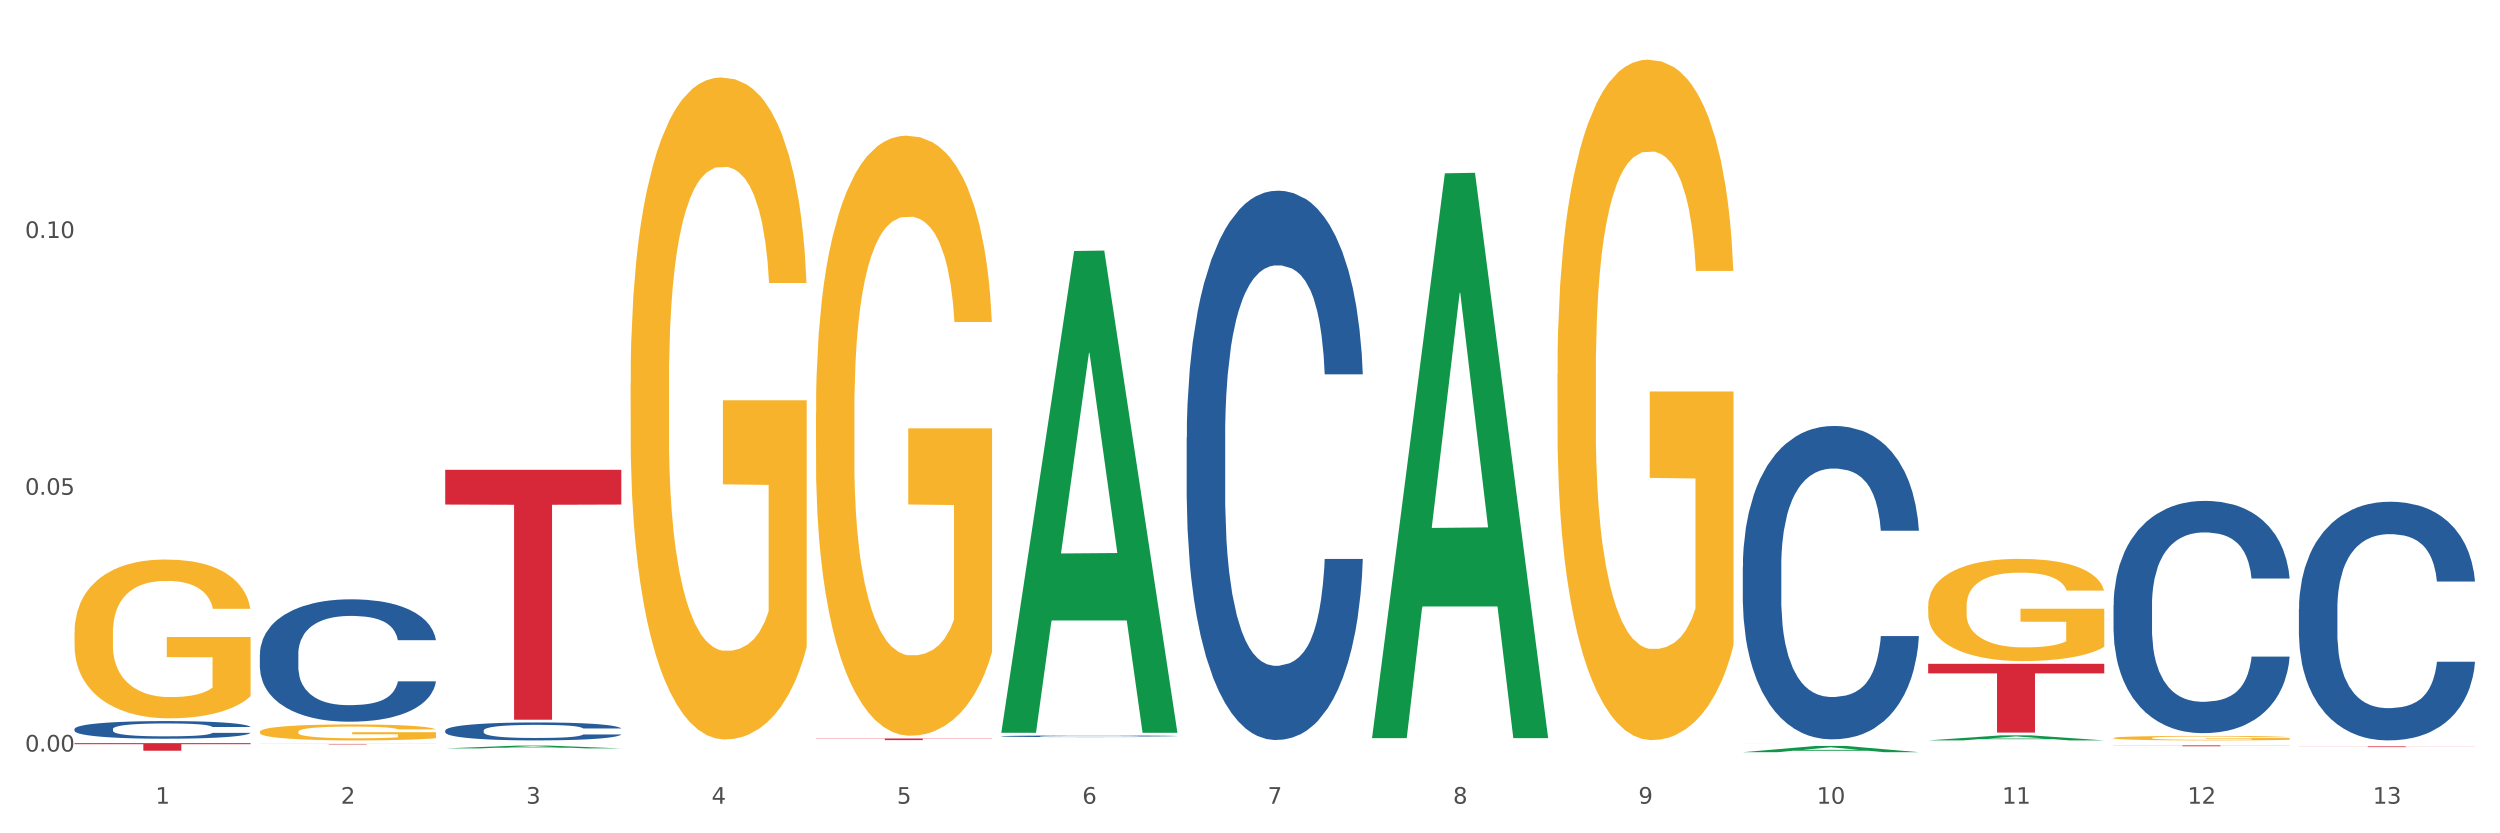 <?xml version="1.0" encoding="utf-8" standalone="no"?>
<!DOCTYPE svg PUBLIC "-//W3C//DTD SVG 1.1//EN"
  "http://www.w3.org/Graphics/SVG/1.1/DTD/svg11.dtd">
<svg xmlns:xlink="http://www.w3.org/1999/xlink" width="1080pt" height="360pt" viewBox="0 0 1080 360" xmlns="http://www.w3.org/2000/svg" version="1.1">
 <rect x="0" y="0" width="1080" height="360" fill="#333333" stroke="none"/>
 <defs>
  <style type="text/css">*{stroke-linejoin: round; stroke-linecap: butt}</style>
 </defs>
 <g id="figure_1">
  <g id="patch_1">
   <path d="M 0 360 
L 1080 360 
L 1080 0 
L 0 0 
z
" style="fill: #ffffff; stroke: #ffffff; stroke-linejoin: miter"/>
  </g>
  <g id="axes_1">
   <g id="matplotlib.axis_1">
    <g id="xtick_1">
     <g id="text_1">
      <!-- 1 -->
      <g style="fill: #4d4d4d" transform="translate(67.159 347.204) scale(0.096 -0.096)">
       <defs>
        <path id="DejaVuSans-31" d="M 794 531 
L 1825 531 
L 1825 4091 
L 703 3866 
L 703 4441 
L 1819 4666 
L 2450 4666 
L 2450 531 
L 3481 531 
L 3481 0 
L 794 0 
L 794 531 
z
" transform="scale(0.016)"/>
       </defs>
       <use xlink:href="#DejaVuSans-31"/>
      </g>
     </g>
    </g>
    <g id="xtick_2">
     <g id="text_2">
      <!-- 2 -->
      <g style="fill: #4d4d4d" transform="translate(147.238 347.204) scale(0.096 -0.096)">
       <defs>
        <path id="DejaVuSans-32" d="M 1228 531 
L 3431 531 
L 3431 0 
L 469 0 
L 469 531 
Q 828 903 1448 1529 
Q 2069 2156 2228 2338 
Q 2531 2678 2651 2914 
Q 2772 3150 2772 3378 
Q 2772 3750 2511 3984 
Q 2250 4219 1831 4219 
Q 1534 4219 1204 4116 
Q 875 4013 500 3803 
L 500 4441 
Q 881 4594 1212 4672 
Q 1544 4750 1819 4750 
Q 2544 4750 2975 4387 
Q 3406 4025 3406 3419 
Q 3406 3131 3298 2873 
Q 3191 2616 2906 2266 
Q 2828 2175 2409 1742 
Q 1991 1309 1228 531 
z
" transform="scale(0.016)"/>
       </defs>
       <use xlink:href="#DejaVuSans-32"/>
      </g>
     </g>
    </g>
    <g id="xtick_3">
     <g id="text_3">
      <!-- 3 -->
      <g style="fill: #4d4d4d" transform="translate(227.317 347.204) scale(0.096 -0.096)">
       <defs>
        <path id="DejaVuSans-33" d="M 2597 2516 
Q 3050 2419 3304 2112 
Q 3559 1806 3559 1356 
Q 3559 666 3084 287 
Q 2609 -91 1734 -91 
Q 1441 -91 1130 -33 
Q 819 25 488 141 
L 488 750 
Q 750 597 1062 519 
Q 1375 441 1716 441 
Q 2309 441 2620 675 
Q 2931 909 2931 1356 
Q 2931 1769 2642 2001 
Q 2353 2234 1838 2234 
L 1294 2234 
L 1294 2753 
L 1863 2753 
Q 2328 2753 2575 2939 
Q 2822 3125 2822 3475 
Q 2822 3834 2567 4026 
Q 2313 4219 1838 4219 
Q 1578 4219 1281 4162 
Q 984 4106 628 3988 
L 628 4550 
Q 988 4650 1302 4700 
Q 1616 4750 1894 4750 
Q 2613 4750 3031 4423 
Q 3450 4097 3450 3541 
Q 3450 3153 3228 2886 
Q 3006 2619 2597 2516 
z
" transform="scale(0.016)"/>
       </defs>
       <use xlink:href="#DejaVuSans-33"/>
      </g>
     </g>
    </g>
    <g id="xtick_4">
     <g id="text_4">
      <!-- 4 -->
      <g style="fill: #4d4d4d" transform="translate(307.396 347.204) scale(0.096 -0.096)">
       <defs>
        <path id="DejaVuSans-34" d="M 2419 4116 
L 825 1625 
L 2419 1625 
L 2419 4116 
z
M 2253 4666 
L 3047 4666 
L 3047 1625 
L 3713 1625 
L 3713 1100 
L 3047 1100 
L 3047 0 
L 2419 0 
L 2419 1100 
L 313 1100 
L 313 1709 
L 2253 4666 
z
" transform="scale(0.016)"/>
       </defs>
       <use xlink:href="#DejaVuSans-34"/>
      </g>
     </g>
    </g>
    <g id="xtick_5">
     <g id="text_5">
      <!-- 5 -->
      <g style="fill: #4d4d4d" transform="translate(387.475 347.204) scale(0.096 -0.096)">
       <defs>
        <path id="DejaVuSans-35" d="M 691 4666 
L 3169 4666 
L 3169 4134 
L 1269 4134 
L 1269 2991 
Q 1406 3038 1543 3061 
Q 1681 3084 1819 3084 
Q 2600 3084 3056 2656 
Q 3513 2228 3513 1497 
Q 3513 744 3044 326 
Q 2575 -91 1722 -91 
Q 1428 -91 1123 -41 
Q 819 9 494 109 
L 494 744 
Q 775 591 1075 516 
Q 1375 441 1709 441 
Q 2250 441 2565 725 
Q 2881 1009 2881 1497 
Q 2881 1984 2565 2268 
Q 2250 2553 1709 2553 
Q 1456 2553 1204 2497 
Q 953 2441 691 2322 
L 691 4666 
z
" transform="scale(0.016)"/>
       </defs>
       <use xlink:href="#DejaVuSans-35"/>
      </g>
     </g>
    </g>
    <g id="xtick_6">
     <g id="text_6">
      <!-- 6 -->
      <g style="fill: #4d4d4d" transform="translate(467.554 347.204) scale(0.096 -0.096)">
       <defs>
        <path id="DejaVuSans-36" d="M 2113 2584 
Q 1688 2584 1439 2293 
Q 1191 2003 1191 1497 
Q 1191 994 1439 701 
Q 1688 409 2113 409 
Q 2538 409 2786 701 
Q 3034 994 3034 1497 
Q 3034 2003 2786 2293 
Q 2538 2584 2113 2584 
z
M 3366 4563 
L 3366 3988 
Q 3128 4100 2886 4159 
Q 2644 4219 2406 4219 
Q 1781 4219 1451 3797 
Q 1122 3375 1075 2522 
Q 1259 2794 1537 2939 
Q 1816 3084 2150 3084 
Q 2853 3084 3261 2657 
Q 3669 2231 3669 1497 
Q 3669 778 3244 343 
Q 2819 -91 2113 -91 
Q 1303 -91 875 529 
Q 447 1150 447 2328 
Q 447 3434 972 4092 
Q 1497 4750 2381 4750 
Q 2619 4750 2861 4703 
Q 3103 4656 3366 4563 
z
" transform="scale(0.016)"/>
       </defs>
       <use xlink:href="#DejaVuSans-36"/>
      </g>
     </g>
    </g>
    <g id="xtick_7">
     <g id="text_7">
      <!-- 7 -->
      <g style="fill: #4d4d4d" transform="translate(547.634 347.204) scale(0.096 -0.096)">
       <defs>
        <path id="DejaVuSans-37" d="M 525 4666 
L 3525 4666 
L 3525 4397 
L 1831 0 
L 1172 0 
L 2766 4134 
L 525 4134 
L 525 4666 
z
" transform="scale(0.016)"/>
       </defs>
       <use xlink:href="#DejaVuSans-37"/>
      </g>
     </g>
    </g>
    <g id="xtick_8">
     <g id="text_8">
      <!-- 8 -->
      <g style="fill: #4d4d4d" transform="translate(627.713 347.204) scale(0.096 -0.096)">
       <defs>
        <path id="DejaVuSans-38" d="M 2034 2216 
Q 1584 2216 1326 1975 
Q 1069 1734 1069 1313 
Q 1069 891 1326 650 
Q 1584 409 2034 409 
Q 2484 409 2743 651 
Q 3003 894 3003 1313 
Q 3003 1734 2745 1975 
Q 2488 2216 2034 2216 
z
M 1403 2484 
Q 997 2584 770 2862 
Q 544 3141 544 3541 
Q 544 4100 942 4425 
Q 1341 4750 2034 4750 
Q 2731 4750 3128 4425 
Q 3525 4100 3525 3541 
Q 3525 3141 3298 2862 
Q 3072 2584 2669 2484 
Q 3125 2378 3379 2068 
Q 3634 1759 3634 1313 
Q 3634 634 3220 271 
Q 2806 -91 2034 -91 
Q 1263 -91 848 271 
Q 434 634 434 1313 
Q 434 1759 690 2068 
Q 947 2378 1403 2484 
z
M 1172 3481 
Q 1172 3119 1398 2916 
Q 1625 2713 2034 2713 
Q 2441 2713 2670 2916 
Q 2900 3119 2900 3481 
Q 2900 3844 2670 4047 
Q 2441 4250 2034 4250 
Q 1625 4250 1398 4047 
Q 1172 3844 1172 3481 
z
" transform="scale(0.016)"/>
       </defs>
       <use xlink:href="#DejaVuSans-38"/>
      </g>
     </g>
    </g>
    <g id="xtick_9">
     <g id="text_9">
      <!-- 9 -->
      <g style="fill: #4d4d4d" transform="translate(707.792 347.204) scale(0.096 -0.096)">
       <defs>
        <path id="DejaVuSans-39" d="M 703 97 
L 703 672 
Q 941 559 1184 500 
Q 1428 441 1663 441 
Q 2288 441 2617 861 
Q 2947 1281 2994 2138 
Q 2813 1869 2534 1725 
Q 2256 1581 1919 1581 
Q 1219 1581 811 2004 
Q 403 2428 403 3163 
Q 403 3881 828 4315 
Q 1253 4750 1959 4750 
Q 2769 4750 3195 4129 
Q 3622 3509 3622 2328 
Q 3622 1225 3098 567 
Q 2575 -91 1691 -91 
Q 1453 -91 1209 -44 
Q 966 3 703 97 
z
M 1959 2075 
Q 2384 2075 2632 2365 
Q 2881 2656 2881 3163 
Q 2881 3666 2632 3958 
Q 2384 4250 1959 4250 
Q 1534 4250 1286 3958 
Q 1038 3666 1038 3163 
Q 1038 2656 1286 2365 
Q 1534 2075 1959 2075 
z
" transform="scale(0.016)"/>
       </defs>
       <use xlink:href="#DejaVuSans-39"/>
      </g>
     </g>
    </g>
    <g id="xtick_10">
     <g id="text_10">
      <!-- 10 -->
      <g style="fill: #4d4d4d" transform="translate(784.817 347.204) scale(0.096 -0.096)">
       <defs>
        <path id="DejaVuSans-30" d="M 2034 4250 
Q 1547 4250 1301 3770 
Q 1056 3291 1056 2328 
Q 1056 1369 1301 889 
Q 1547 409 2034 409 
Q 2525 409 2770 889 
Q 3016 1369 3016 2328 
Q 3016 3291 2770 3770 
Q 2525 4250 2034 4250 
z
M 2034 4750 
Q 2819 4750 3233 4129 
Q 3647 3509 3647 2328 
Q 3647 1150 3233 529 
Q 2819 -91 2034 -91 
Q 1250 -91 836 529 
Q 422 1150 422 2328 
Q 422 3509 836 4129 
Q 1250 4750 2034 4750 
z
" transform="scale(0.016)"/>
       </defs>
       <use xlink:href="#DejaVuSans-31"/>
       <use xlink:href="#DejaVuSans-30" transform="translate(63.623 0)"/>
      </g>
     </g>
    </g>
    <g id="xtick_11">
     <g id="text_11">
      <!-- 11 -->
      <g style="fill: #4d4d4d" transform="translate(864.896 347.204) scale(0.096 -0.096)">
       <use xlink:href="#DejaVuSans-31"/>
       <use xlink:href="#DejaVuSans-31" transform="translate(63.623 0)"/>
      </g>
     </g>
    </g>
    <g id="xtick_12">
     <g id="text_12">
      <!-- 12 -->
      <g style="fill: #4d4d4d" transform="translate(944.975 347.204) scale(0.096 -0.096)">
       <use xlink:href="#DejaVuSans-31"/>
       <use xlink:href="#DejaVuSans-32" transform="translate(63.623 0)"/>
      </g>
     </g>
    </g>
    <g id="xtick_13">
     <g id="text_13">
      <!-- 13 -->
      <g style="fill: #4d4d4d" transform="translate(1025.054 347.204) scale(0.096 -0.096)">
       <use xlink:href="#DejaVuSans-31"/>
       <use xlink:href="#DejaVuSans-33" transform="translate(63.623 0)"/>
      </g>
     </g>
    </g>
    <g id="xtick_14"/>
    <g id="xtick_15"/>
    <g id="xtick_16"/>
    <g id="xtick_17"/>
    <g id="xtick_18"/>
    <g id="xtick_19"/>
    <g id="xtick_20"/>
    <g id="xtick_21"/>
    <g id="xtick_22"/>
    <g id="xtick_23"/>
    <g id="xtick_24"/>
    <g id="xtick_25"/>
   </g>
   <g id="matplotlib.axis_2">
    <g id="ytick_1">
     <g id="text_14">
      <!-- 0.00 -->
      <g style="fill: #4d4d4d" transform="translate(10.8 324.68) scale(0.096 -0.096)">
       <defs>
        <path id="DejaVuSans-2e" d="M 684 794 
L 1344 794 
L 1344 0 
L 684 0 
L 684 794 
z
" transform="scale(0.016)"/>
       </defs>
       <use xlink:href="#DejaVuSans-30"/>
       <use xlink:href="#DejaVuSans-2e" transform="translate(63.623 0)"/>
       <use xlink:href="#DejaVuSans-30" transform="translate(95.41 0)"/>
       <use xlink:href="#DejaVuSans-30" transform="translate(159.033 0)"/>
      </g>
     </g>
    </g>
    <g id="ytick_2">
     <g id="text_15">
      <!-- 0.05 -->
      <g style="fill: #4d4d4d" transform="translate(10.8 213.744) scale(0.096 -0.096)">
       <use xlink:href="#DejaVuSans-30"/>
       <use xlink:href="#DejaVuSans-2e" transform="translate(63.623 0)"/>
       <use xlink:href="#DejaVuSans-30" transform="translate(95.41 0)"/>
       <use xlink:href="#DejaVuSans-35" transform="translate(159.033 0)"/>
      </g>
     </g>
    </g>
    <g id="ytick_3">
     <g id="text_16">
      <!-- 0.10 -->
      <g style="fill: #4d4d4d" transform="translate(10.8 102.808) scale(0.096 -0.096)">
       <use xlink:href="#DejaVuSans-30"/>
       <use xlink:href="#DejaVuSans-2e" transform="translate(63.623 0)"/>
       <use xlink:href="#DejaVuSans-31" transform="translate(95.41 0)"/>
       <use xlink:href="#DejaVuSans-30" transform="translate(159.033 0)"/>
      </g>
     </g>
    </g>
    <g id="ytick_4"/>
    <g id="ytick_5"/>
    <g id="ytick_6"/>
   </g>
   <g id="PolyCollection_1">
    <path d="M 192.333 323.308 
L 192.412 323.307 
L 223.783 322.089 
L 236.802 322.088 
L 268.408 323.31 
L 253.35 323.31 
L 246.527 323.026 
L 214.136 323.026 
L 213.901 323.03 
L 207.313 323.31 
L 192.333 323.31 
L 192.333 323.308 
L 218.215 322.856 
L 242.449 322.855 
L 230.449 322.349 
L 230.292 322.346 
L 230.136 322.35 
L 218.136 322.855 
L 218.215 322.856 
L 192.333 323.308 
z
" clip-path="url(#p5ec9527b63)" style="fill: #109648"/>
    <path d="M 752.887 321.047 
L 752.977 321.047 
L 752.977 321.046 
L 753.157 321.045 
L 754.055 321.043 
L 755.402 321.041 
L 756.39 321.04 
L 757.378 321.04 
L 758.546 321.039 
L 759.983 321.038 
L 762.588 321.037 
L 764.204 321.036 
L 766.18 321.036 
L 769.773 321.035 
L 772.378 321.034 
L 775.072 321.034 
L 779.473 321.033 
L 782.347 321.033 
L 785.401 321.033 
L 789.084 321.033 
L 791.868 321.033 
L 797.976 321.033 
L 803.185 321.033 
L 805.7 321.033 
L 808.933 321.034 
L 810.64 321.034 
L 813.424 321.034 
L 816.298 321.035 
L 818.274 321.036 
L 821.238 321.036 
L 823.484 321.037 
L 825.549 321.039 
L 826.627 321.039 
L 827.436 321.04 
L 828.154 321.041 
L 828.873 321.042 
L 812.706 321.042 
L 812.077 321.041 
L 811.089 321.04 
L 809.652 321.04 
L 808.394 321.039 
L 806.239 321.038 
L 804.263 321.038 
L 802.197 321.038 
L 799.682 321.037 
L 797.706 321.037 
L 794.922 321.037 
L 789.443 321.037 
L 785.76 321.037 
L 783.246 321.038 
L 781.629 321.038 
L 780.192 321.038 
L 778.575 321.038 
L 776.689 321.039 
L 775.342 321.04 
L 773.994 321.04 
L 772.917 321.041 
L 771.929 321.042 
L 771.12 321.043 
L 770.492 321.043 
L 769.953 321.044 
L 769.504 321.046 
L 769.504 321.05 
L 769.683 321.051 
L 770.132 321.052 
L 770.671 321.053 
L 771.569 321.054 
L 772.378 321.055 
L 773.905 321.056 
L 775.611 321.056 
L 776.958 321.057 
L 778.306 321.057 
L 780.641 321.058 
L 783.246 321.058 
L 785.491 321.059 
L 788.545 321.059 
L 790.611 321.059 
L 792.407 321.059 
L 796.808 321.059 
L 799.952 321.059 
L 803.454 321.059 
L 806.149 321.059 
L 808.394 321.058 
L 810.909 321.058 
L 812.526 321.057 
L 812.526 321.052 
L 792.766 321.052 
L 792.766 321.048 
L 828.963 321.048 
L 828.963 321.059 
L 827.436 321.06 
L 825.729 321.06 
L 823.933 321.061 
L 821.238 321.061 
L 818.005 321.062 
L 815.131 321.062 
L 812.077 321.062 
L 808.484 321.063 
L 803.814 321.063 
L 800.94 321.063 
L 797.347 321.063 
L 793.125 321.063 
L 789.443 321.063 
L 785.85 321.063 
L 782.078 321.063 
L 778.395 321.062 
L 775.611 321.062 
L 772.827 321.062 
L 769.863 321.061 
L 767.528 321.061 
L 765.731 321.06 
L 763.755 321.059 
L 761.6 321.059 
L 759.983 321.058 
L 758.546 321.057 
L 757.019 321.056 
L 755.941 321.055 
L 754.863 321.054 
L 754.235 321.053 
L 753.516 321.052 
L 752.977 321.05 
L 752.887 321.047 
z
" clip-path="url(#p5ec9527b63)" style="fill: #f7b32b"/>
    <path d="M 832.967 261.837 
L 833.056 261.796 
L 833.056 260.345 
L 833.236 259.095 
L 834.134 256.071 
L 835.481 253.572 
L 836.469 252.241 
L 837.457 251.153 
L 838.625 250.064 
L 840.062 248.935 
L 842.667 247.282 
L 844.283 246.436 
L 846.259 245.549 
L 849.852 244.259 
L 852.457 243.533 
L 855.151 242.928 
L 859.552 242.202 
L 862.427 241.88 
L 865.48 241.638 
L 869.163 241.477 
L 871.947 241.436 
L 878.055 241.557 
L 883.264 241.92 
L 885.779 242.202 
L 889.012 242.686 
L 890.719 243.009 
L 893.503 243.654 
L 896.377 244.5 
L 898.353 245.226 
L 901.317 246.597 
L 903.563 247.968 
L 905.629 249.661 
L 906.706 250.83 
L 907.515 251.919 
L 908.233 253.169 
L 908.952 255.144 
L 892.785 255.144 
L 892.156 253.733 
L 891.168 252.403 
L 889.731 251.112 
L 888.474 250.306 
L 886.318 249.298 
L 884.342 248.653 
L 882.276 248.169 
L 879.761 247.766 
L 877.785 247.565 
L 875.001 247.403 
L 869.522 247.444 
L 865.84 247.766 
L 863.325 248.169 
L 861.708 248.532 
L 860.271 248.935 
L 858.654 249.5 
L 856.768 250.346 
L 855.421 251.112 
L 854.074 252.08 
L 852.996 253.048 
L 852.008 254.177 
L 851.199 255.386 
L 850.571 256.636 
L 850.032 258.168 
L 849.583 260.708 
L 849.583 266.231 
L 849.762 267.481 
L 850.211 269.134 
L 850.75 270.384 
L 851.648 271.876 
L 852.457 272.884 
L 853.984 274.335 
L 855.69 275.545 
L 857.038 276.311 
L 858.385 276.956 
L 860.72 277.843 
L 863.325 278.568 
L 865.57 279.012 
L 868.624 279.415 
L 870.69 279.576 
L 872.486 279.657 
L 876.887 279.657 
L 880.031 279.536 
L 883.534 279.254 
L 886.228 278.891 
L 888.474 278.447 
L 890.988 277.722 
L 892.605 277.036 
L 892.605 268.61 
L 872.845 268.57 
L 872.845 262.966 
L 909.042 262.966 
L 909.042 279.415 
L 907.515 280.262 
L 905.808 281.028 
L 904.012 281.713 
L 901.317 282.56 
L 898.084 283.366 
L 895.21 283.931 
L 892.156 284.414 
L 888.563 284.858 
L 883.893 285.261 
L 881.019 285.422 
L 877.426 285.543 
L 873.205 285.584 
L 869.522 285.503 
L 865.929 285.301 
L 862.157 284.938 
L 858.475 284.414 
L 855.69 283.89 
L 852.906 283.245 
L 849.942 282.398 
L 847.607 281.592 
L 845.81 280.866 
L 843.834 279.939 
L 841.679 278.73 
L 840.062 277.641 
L 838.625 276.512 
L 837.098 275.061 
L 836.02 273.811 
L 834.942 272.239 
L 834.314 271.069 
L 833.595 269.255 
L 833.056 266.715 
L 832.967 261.837 
z
" clip-path="url(#p5ec9527b63)" style="fill: #f7b32b"/>
    <path d="M 913.046 318.808 
L 913.135 318.806 
L 913.135 318.742 
L 913.315 318.687 
L 914.213 318.554 
L 915.561 318.444 
L 916.549 318.386 
L 917.537 318.338 
L 918.704 318.29 
L 920.141 318.24 
L 922.746 318.168 
L 924.363 318.13 
L 926.339 318.091 
L 929.931 318.035 
L 932.536 318.003 
L 935.231 317.976 
L 939.632 317.944 
L 942.506 317.93 
L 945.559 317.919 
L 949.242 317.912 
L 952.026 317.91 
L 958.134 317.916 
L 963.343 317.932 
L 965.858 317.944 
L 969.092 317.965 
L 970.798 317.98 
L 973.582 318.008 
L 976.457 318.045 
L 978.433 318.077 
L 981.397 318.137 
L 983.642 318.198 
L 985.708 318.272 
L 986.786 318.324 
L 987.594 318.371 
L 988.312 318.426 
L 989.031 318.513 
L 972.864 318.513 
L 972.235 318.451 
L 971.247 318.393 
L 969.81 318.336 
L 968.553 318.3 
L 966.397 318.256 
L 964.421 318.228 
L 962.355 318.207 
L 959.84 318.189 
L 957.864 318.18 
L 955.08 318.173 
L 949.601 318.175 
L 945.919 318.189 
L 943.404 318.207 
L 941.787 318.222 
L 940.35 318.24 
L 938.733 318.265 
L 936.847 318.302 
L 935.5 318.336 
L 934.153 318.378 
L 933.075 318.421 
L 932.087 318.471 
L 931.279 318.524 
L 930.65 318.579 
L 930.111 318.646 
L 929.662 318.758 
L 929.662 319.001 
L 929.841 319.056 
L 930.291 319.128 
L 930.829 319.183 
L 931.728 319.249 
L 932.536 319.293 
L 934.063 319.357 
L 935.769 319.41 
L 937.117 319.444 
L 938.464 319.472 
L 940.799 319.511 
L 943.404 319.543 
L 945.649 319.563 
L 948.703 319.581 
L 950.769 319.588 
L 952.565 319.591 
L 956.966 319.591 
L 960.11 319.586 
L 963.613 319.573 
L 966.307 319.558 
L 968.553 319.538 
L 971.068 319.506 
L 972.684 319.476 
L 972.684 319.105 
L 952.925 319.104 
L 952.925 318.857 
L 989.121 318.857 
L 989.121 319.581 
L 987.594 319.618 
L 985.887 319.651 
L 984.091 319.682 
L 981.397 319.719 
L 978.163 319.754 
L 975.289 319.779 
L 972.235 319.8 
L 968.643 319.82 
L 963.972 319.838 
L 961.098 319.845 
L 957.505 319.85 
L 953.284 319.852 
L 949.601 319.848 
L 946.009 319.839 
L 942.236 319.823 
L 938.554 319.8 
L 935.769 319.777 
L 932.985 319.749 
L 930.021 319.712 
L 927.686 319.676 
L 925.89 319.644 
L 923.914 319.604 
L 921.758 319.55 
L 920.141 319.503 
L 918.704 319.453 
L 917.177 319.389 
L 916.099 319.334 
L 915.022 319.265 
L 914.393 319.214 
L 913.674 319.134 
L 913.135 319.022 
L 913.046 318.808 
z
" clip-path="url(#p5ec9527b63)" style="fill: #f7b32b"/>
    <path d="M 32.175 321.033 
L 108.25 321.033 
L 108.25 321.488 
L 78.325 321.491 
L 78.325 324.306 
L 61.92 324.306 
L 61.92 321.491 
L 32.175 321.488 
L 32.175 321.036 
L 32.175 321.033 
z
" clip-path="url(#p5ec9527b63)" style="fill: #d62839"/>
    <path d="M 112.254 321.371 
L 188.329 321.371 
L 188.329 321.4 
L 158.404 321.4 
L 158.404 321.581 
L 141.999 321.581 
L 141.999 321.4 
L 112.254 321.4 
L 112.254 321.371 
L 112.254 321.371 
z
" clip-path="url(#p5ec9527b63)" style="fill: #d62839"/>
    <path d="M 192.333 202.965 
L 268.408 202.965 
L 268.408 217.966 
L 238.483 218.068 
L 238.483 310.914 
L 222.078 310.914 
L 222.078 218.068 
L 192.333 217.966 
L 192.333 203.066 
L 192.333 202.965 
z
" clip-path="url(#p5ec9527b63)" style="fill: #d62839"/>
    <path d="M 352.492 319.031 
L 428.567 319.031 
L 428.567 319.13 
L 398.641 319.131 
L 398.641 319.745 
L 382.237 319.745 
L 382.237 319.131 
L 352.492 319.13 
L 352.492 319.032 
L 352.492 319.031 
z
" clip-path="url(#p5ec9527b63)" style="fill: #d62839"/>
    <path d="M 913.046 321.995 
L 989.121 321.995 
L 989.121 322.05 
L 959.196 322.05 
L 959.196 322.389 
L 942.791 322.389 
L 942.791 322.05 
L 913.046 322.05 
L 913.046 321.995 
L 913.046 321.995 
z
" clip-path="url(#p5ec9527b63)" style="fill: #d62839"/>
    <path d="M 672.808 161.606 
L 672.898 161.338 
L 672.898 151.673 
L 673.078 143.35 
L 673.976 123.215 
L 675.323 106.569 
L 676.311 97.71 
L 677.299 90.461 
L 678.467 83.212 
L 679.904 75.695 
L 682.508 64.688 
L 684.125 59.05 
L 686.101 53.144 
L 689.694 44.552 
L 692.299 39.72 
L 694.993 35.693 
L 699.394 30.86 
L 702.268 28.713 
L 705.322 27.102 
L 709.005 26.028 
L 711.789 25.759 
L 717.896 26.565 
L 723.106 28.981 
L 725.621 30.86 
L 728.854 34.082 
L 730.561 36.23 
L 733.345 40.525 
L 736.219 46.163 
L 738.195 50.996 
L 741.159 60.124 
L 743.405 69.252 
L 745.47 80.528 
L 746.548 88.313 
L 747.357 95.562 
L 748.075 103.885 
L 748.794 117.04 
L 732.626 117.04 
L 731.998 107.643 
L 731.01 98.784 
L 729.573 90.193 
L 728.315 84.823 
L 726.16 78.111 
L 724.184 73.816 
L 722.118 70.594 
L 719.603 67.909 
L 717.627 66.567 
L 714.843 65.493 
L 709.364 65.762 
L 705.681 67.909 
L 703.166 70.594 
L 701.55 73.01 
L 700.113 75.695 
L 698.496 79.454 
L 696.61 85.092 
L 695.263 90.193 
L 693.915 96.636 
L 692.837 103.079 
L 691.849 110.596 
L 691.041 118.651 
L 690.412 126.973 
L 689.873 137.175 
L 689.424 154.089 
L 689.424 190.869 
L 689.604 199.192 
L 690.053 210.199 
L 690.592 218.522 
L 691.49 228.455 
L 692.299 235.167 
L 693.825 244.832 
L 695.532 252.886 
L 696.879 257.987 
L 698.226 262.283 
L 700.562 268.189 
L 703.166 273.022 
L 705.412 275.975 
L 708.466 278.659 
L 710.531 279.733 
L 712.328 280.27 
L 716.729 280.27 
L 719.872 279.465 
L 723.375 277.586 
L 726.07 275.169 
L 728.315 272.216 
L 730.83 267.384 
L 732.447 262.82 
L 732.447 206.709 
L 712.687 206.441 
L 712.687 169.123 
L 748.883 169.123 
L 748.883 278.659 
L 747.357 284.297 
L 745.65 289.398 
L 743.854 293.962 
L 741.159 299.6 
L 737.926 304.97 
L 735.052 308.728 
L 731.998 311.95 
L 728.405 314.903 
L 723.735 317.588 
L 720.86 318.662 
L 717.268 319.467 
L 713.046 319.736 
L 709.364 319.199 
L 705.771 317.856 
L 701.999 315.44 
L 698.316 311.95 
L 695.532 308.46 
L 692.748 304.164 
L 689.784 298.526 
L 687.448 293.157 
L 685.652 288.324 
L 683.676 282.15 
L 681.52 274.095 
L 679.904 266.847 
L 678.467 259.33 
L 676.94 249.665 
L 675.862 241.342 
L 674.784 230.872 
L 674.155 223.086 
L 673.437 211.005 
L 672.898 194.091 
L 672.808 161.606 
z
" clip-path="url(#p5ec9527b63)" style="fill: #f7b32b"/>
    <path d="M 993.125 322.439 
L 1069.2 322.439 
L 1069.2 322.483 
L 1039.275 322.483 
L 1039.275 322.754 
L 1022.87 322.754 
L 1022.87 322.483 
L 993.125 322.483 
L 993.125 322.44 
L 993.125 322.439 
z
" clip-path="url(#p5ec9527b63)" style="fill: #d62839"/>
    <path d="M 32.175 314.927 
L 32.265 314.92 
L 32.265 314.725 
L 32.535 314.461 
L 33.524 313.974 
L 34.783 313.605 
L 36.941 313.173 
L 38.11 312.992 
L 39.639 312.79 
L 42.786 312.463 
L 46.383 312.185 
L 48.901 312.032 
L 50.789 311.934 
L 55.016 311.76 
L 57.443 311.684 
L 59.961 311.621 
L 62.119 311.579 
L 65.716 311.531 
L 68.594 311.51 
L 71.921 311.503 
L 74.709 311.51 
L 78.396 311.538 
L 83.791 311.621 
L 85.859 311.67 
L 88.647 311.753 
L 91.524 311.865 
L 93.862 311.976 
L 96.56 312.136 
L 99.348 312.345 
L 102.045 312.609 
L 103.934 312.853 
L 105.463 313.111 
L 106.811 313.424 
L 107.801 313.765 
L 108.25 314.05 
L 91.794 314.05 
L 91.345 313.793 
L 90.445 313.514 
L 89.546 313.326 
L 88.557 313.173 
L 87.028 312.999 
L 85.679 312.888 
L 83.431 312.756 
L 81.363 312.672 
L 79.655 312.623 
L 77.586 312.582 
L 73.18 312.54 
L 70.033 312.54 
L 68.054 312.554 
L 65.627 312.589 
L 63.558 312.637 
L 61.13 312.721 
L 59.242 312.811 
L 57.354 312.93 
L 56.274 313.013 
L 54.656 313.166 
L 53.577 313.291 
L 52.138 313.507 
L 51.329 313.66 
L 49.89 314.057 
L 49.26 314.349 
L 48.991 314.551 
L 48.811 314.774 
L 48.811 315.86 
L 49.35 316.347 
L 49.8 316.556 
L 50.519 316.792 
L 51.868 317.099 
L 53.847 317.398 
L 55.915 317.614 
L 57.623 317.746 
L 59.242 317.843 
L 60.861 317.92 
L 62.839 317.99 
L 64.457 318.031 
L 66.885 318.073 
L 69.763 318.094 
L 72.011 318.094 
L 76.597 318.059 
L 78.665 318.024 
L 80.644 317.976 
L 82.802 317.899 
L 84.51 317.816 
L 85.5 317.753 
L 87.118 317.621 
L 88.377 317.481 
L 89.456 317.321 
L 90.176 317.182 
L 90.985 316.973 
L 91.614 316.737 
L 91.794 316.611 
L 108.25 316.611 
L 107.89 316.862 
L 107.261 317.106 
L 106.002 317.433 
L 105.013 317.621 
L 103.484 317.85 
L 101.866 318.045 
L 99.618 318.261 
L 97.549 318.421 
L 95.391 318.56 
L 93.053 318.686 
L 88.827 318.86 
L 87.298 318.908 
L 84.061 318.992 
L 81.543 319.04 
L 77.856 319.089 
L 74.079 319.117 
L 70.123 319.124 
L 66.616 319.11 
L 62.749 319.068 
L 60.321 319.027 
L 57.623 318.964 
L 54.476 318.866 
L 51.509 318.748 
L 48.721 318.609 
L 46.113 318.449 
L 43.685 318.268 
L 40.538 317.969 
L 38.2 317.676 
L 36.491 317.405 
L 35.322 317.175 
L 34.153 316.883 
L 33.524 316.681 
L 32.535 316.194 
L 32.175 315.741 
L 32.175 314.927 
z
" clip-path="url(#p5ec9527b63)" style="fill: #255c99"/>
    <path d="M 112.254 282.658 
L 112.344 282.61 
L 112.344 281.258 
L 112.614 279.423 
L 113.603 276.042 
L 114.862 273.483 
L 117.02 270.489 
L 118.189 269.233 
L 119.718 267.833 
L 122.865 265.563 
L 126.462 263.631 
L 128.98 262.569 
L 130.868 261.893 
L 135.095 260.686 
L 137.523 260.154 
L 140.04 259.72 
L 142.199 259.43 
L 145.796 259.092 
L 148.673 258.947 
L 152 258.899 
L 154.788 258.947 
L 158.475 259.14 
L 163.87 259.72 
L 165.938 260.058 
L 168.726 260.637 
L 171.604 261.41 
L 173.942 262.183 
L 176.639 263.293 
L 179.427 264.742 
L 182.125 266.577 
L 184.013 268.267 
L 185.542 270.054 
L 186.891 272.227 
L 187.88 274.594 
L 188.329 276.574 
L 171.873 276.574 
L 171.424 274.787 
L 170.525 272.855 
L 169.625 271.551 
L 168.636 270.489 
L 167.107 269.282 
L 165.759 268.509 
L 163.51 267.591 
L 161.442 267.012 
L 159.734 266.674 
L 157.665 266.384 
L 153.259 266.094 
L 150.112 266.094 
L 148.134 266.191 
L 145.706 266.432 
L 143.637 266.77 
L 141.209 267.35 
L 139.321 267.978 
L 137.433 268.799 
L 136.354 269.378 
L 134.735 270.441 
L 133.656 271.31 
L 132.217 272.807 
L 131.408 273.869 
L 129.969 276.622 
L 129.34 278.65 
L 129.07 280.051 
L 128.89 281.596 
L 128.89 289.13 
L 129.43 292.51 
L 129.879 293.959 
L 130.599 295.601 
L 131.947 297.726 
L 133.926 299.802 
L 135.994 301.299 
L 137.702 302.217 
L 139.321 302.893 
L 140.94 303.424 
L 142.918 303.907 
L 144.537 304.197 
L 146.965 304.486 
L 149.842 304.631 
L 152.09 304.631 
L 156.676 304.39 
L 158.745 304.148 
L 160.723 303.81 
L 162.881 303.279 
L 164.59 302.7 
L 165.579 302.265 
L 167.197 301.347 
L 168.456 300.382 
L 169.535 299.271 
L 170.255 298.305 
L 171.064 296.856 
L 171.694 295.214 
L 171.873 294.345 
L 188.329 294.345 
L 187.97 296.084 
L 187.34 297.774 
L 186.081 300.044 
L 185.092 301.347 
L 183.563 302.941 
L 181.945 304.293 
L 179.697 305.79 
L 177.628 306.901 
L 175.47 307.867 
L 173.132 308.736 
L 168.906 309.943 
L 167.377 310.281 
L 164.14 310.861 
L 161.622 311.199 
L 157.935 311.537 
L 154.158 311.73 
L 150.202 311.778 
L 146.695 311.682 
L 142.828 311.392 
L 140.4 311.102 
L 137.702 310.668 
L 134.555 309.992 
L 131.588 309.171 
L 128.8 308.205 
L 126.192 307.094 
L 123.764 305.839 
L 120.617 303.762 
L 118.279 301.734 
L 116.57 299.85 
L 115.401 298.257 
L 114.232 296.228 
L 113.603 294.828 
L 112.614 291.448 
L 112.254 288.309 
L 112.254 282.658 
z
" clip-path="url(#p5ec9527b63)" style="fill: #255c99"/>
    <path d="M 192.333 315.581 
L 192.423 315.573 
L 192.423 315.375 
L 192.693 315.106 
L 193.682 314.61 
L 194.941 314.235 
L 197.099 313.796 
L 198.268 313.611 
L 199.797 313.406 
L 202.944 313.073 
L 206.541 312.79 
L 209.059 312.634 
L 210.947 312.535 
L 215.174 312.358 
L 217.602 312.28 
L 220.12 312.216 
L 222.278 312.173 
L 225.875 312.124 
L 228.752 312.103 
L 232.079 312.096 
L 234.867 312.103 
L 238.554 312.131 
L 243.949 312.216 
L 246.018 312.266 
L 248.805 312.351 
L 251.683 312.464 
L 254.021 312.577 
L 256.718 312.74 
L 259.506 312.953 
L 262.204 313.222 
L 264.092 313.47 
L 265.621 313.732 
L 266.97 314.051 
L 267.959 314.398 
L 268.408 314.688 
L 251.953 314.688 
L 251.503 314.426 
L 250.604 314.143 
L 249.704 313.951 
L 248.715 313.796 
L 247.187 313.618 
L 245.838 313.505 
L 243.59 313.371 
L 241.521 313.286 
L 239.813 313.236 
L 237.745 313.193 
L 233.338 313.151 
L 230.191 313.151 
L 228.213 313.165 
L 225.785 313.201 
L 223.717 313.25 
L 221.289 313.335 
L 219.4 313.427 
L 217.512 313.548 
L 216.433 313.633 
L 214.814 313.788 
L 213.735 313.916 
L 212.296 314.136 
L 211.487 314.291 
L 210.048 314.695 
L 209.419 314.993 
L 209.149 315.198 
L 208.969 315.425 
L 208.969 316.53 
L 209.509 317.026 
L 209.958 317.238 
L 210.678 317.479 
L 212.027 317.791 
L 214.005 318.095 
L 216.073 318.315 
L 217.782 318.449 
L 219.4 318.548 
L 221.019 318.626 
L 222.997 318.697 
L 224.616 318.74 
L 227.044 318.782 
L 229.921 318.803 
L 232.169 318.803 
L 236.755 318.768 
L 238.824 318.733 
L 240.802 318.683 
L 242.96 318.605 
L 244.669 318.52 
L 245.658 318.456 
L 247.276 318.322 
L 248.535 318.18 
L 249.615 318.017 
L 250.334 317.876 
L 251.143 317.663 
L 251.773 317.422 
L 251.953 317.295 
L 268.408 317.295 
L 268.049 317.55 
L 267.419 317.798 
L 266.16 318.131 
L 265.171 318.322 
L 263.643 318.556 
L 262.024 318.754 
L 259.776 318.973 
L 257.708 319.136 
L 255.549 319.278 
L 253.211 319.406 
L 248.985 319.583 
L 247.456 319.632 
L 244.219 319.717 
L 241.701 319.767 
L 238.014 319.816 
L 234.238 319.845 
L 230.281 319.852 
L 226.774 319.838 
L 222.907 319.795 
L 220.479 319.753 
L 217.782 319.689 
L 214.634 319.59 
L 211.667 319.469 
L 208.879 319.328 
L 206.271 319.165 
L 203.843 318.981 
L 200.696 318.676 
L 198.358 318.378 
L 196.65 318.102 
L 195.481 317.868 
L 194.312 317.571 
L 193.682 317.366 
L 192.693 316.87 
L 192.333 316.409 
L 192.333 315.581 
z
" clip-path="url(#p5ec9527b63)" style="fill: #255c99"/>
    <path d="M 432.571 318.048 
L 432.661 318.048 
L 432.661 318.03 
L 432.93 318.006 
L 433.92 317.962 
L 435.179 317.928 
L 437.337 317.889 
L 438.506 317.872 
L 440.034 317.854 
L 443.182 317.824 
L 446.779 317.799 
L 449.297 317.785 
L 451.185 317.776 
L 455.411 317.76 
L 457.839 317.753 
L 460.357 317.747 
L 462.515 317.744 
L 466.112 317.739 
L 468.99 317.737 
L 472.317 317.737 
L 475.105 317.737 
L 478.791 317.74 
L 484.187 317.747 
L 486.255 317.752 
L 489.043 317.76 
L 491.92 317.77 
L 494.258 317.78 
L 496.956 317.794 
L 499.744 317.813 
L 502.441 317.837 
L 504.33 317.86 
L 505.858 317.883 
L 507.207 317.912 
L 508.196 317.943 
L 508.646 317.969 
L 492.19 317.969 
L 491.74 317.945 
L 490.841 317.92 
L 489.942 317.903 
L 488.953 317.889 
L 487.424 317.873 
L 486.075 317.863 
L 483.827 317.851 
L 481.759 317.843 
L 480.05 317.839 
L 477.982 317.835 
L 473.576 317.831 
L 470.429 317.831 
L 468.45 317.832 
L 466.022 317.836 
L 463.954 317.84 
L 461.526 317.848 
L 459.638 317.856 
L 457.749 317.867 
L 456.67 317.874 
L 455.052 317.888 
L 453.973 317.9 
L 452.534 317.919 
L 451.724 317.933 
L 450.286 317.969 
L 449.656 317.996 
L 449.386 318.014 
L 449.207 318.034 
L 449.207 318.133 
L 449.746 318.178 
L 450.196 318.197 
L 450.915 318.218 
L 452.264 318.246 
L 454.242 318.273 
L 456.311 318.293 
L 458.019 318.305 
L 459.638 318.314 
L 461.256 318.321 
L 463.235 318.327 
L 464.853 318.331 
L 467.281 318.335 
L 470.159 318.337 
L 472.407 318.337 
L 476.993 318.333 
L 479.061 318.33 
L 481.039 318.326 
L 483.198 318.319 
L 484.906 318.311 
L 485.895 318.306 
L 487.514 318.294 
L 488.773 318.281 
L 489.852 318.266 
L 490.571 318.254 
L 491.381 318.235 
L 492.01 318.213 
L 492.19 318.202 
L 508.646 318.202 
L 508.286 318.225 
L 507.657 318.247 
L 506.398 318.276 
L 505.409 318.294 
L 503.88 318.314 
L 502.261 318.332 
L 500.013 318.352 
L 497.945 318.366 
L 495.787 318.379 
L 493.449 318.39 
L 489.222 318.406 
L 487.694 318.411 
L 484.457 318.418 
L 481.939 318.423 
L 478.252 318.427 
L 474.475 318.43 
L 470.518 318.43 
L 467.011 318.429 
L 463.145 318.425 
L 460.717 318.422 
L 458.019 318.416 
L 454.872 318.407 
L 451.904 318.396 
L 449.117 318.384 
L 446.509 318.369 
L 444.081 318.352 
L 440.934 318.325 
L 438.596 318.299 
L 436.887 318.274 
L 435.718 318.253 
L 434.549 318.226 
L 433.92 318.208 
L 432.93 318.164 
L 432.571 318.123 
L 432.571 318.048 
z
" clip-path="url(#p5ec9527b63)" style="fill: #255c99"/>
    <path d="M 512.65 189.006 
L 512.74 188.789 
L 512.74 182.721 
L 513.01 174.485 
L 513.999 159.314 
L 515.258 147.828 
L 517.416 134.391 
L 518.585 128.756 
L 520.114 122.47 
L 523.261 112.284 
L 526.858 103.615 
L 529.376 98.847 
L 531.264 95.813 
L 535.49 90.395 
L 537.918 88.011 
L 540.436 86.06 
L 542.594 84.76 
L 546.191 83.243 
L 549.069 82.592 
L 552.396 82.376 
L 555.184 82.592 
L 558.871 83.459 
L 564.266 86.06 
L 566.334 87.577 
L 569.122 90.178 
L 571.999 93.646 
L 574.337 97.113 
L 577.035 102.098 
L 579.823 108.6 
L 582.52 116.836 
L 584.409 124.421 
L 585.937 132.44 
L 587.286 142.193 
L 588.275 152.812 
L 588.725 161.698 
L 572.269 161.698 
L 571.819 153.679 
L 570.92 145.01 
L 570.021 139.159 
L 569.032 134.391 
L 567.503 128.972 
L 566.154 125.505 
L 563.906 121.387 
L 561.838 118.786 
L 560.129 117.269 
L 558.061 115.969 
L 553.655 114.668 
L 550.508 114.668 
L 548.529 115.102 
L 546.101 116.185 
L 544.033 117.702 
L 541.605 120.303 
L 539.717 123.121 
L 537.828 126.805 
L 536.749 129.406 
L 535.131 134.174 
L 534.052 138.075 
L 532.613 144.793 
L 531.804 149.561 
L 530.365 161.915 
L 529.735 171.018 
L 529.466 177.303 
L 529.286 184.238 
L 529.286 218.048 
L 529.825 233.219 
L 530.275 239.72 
L 530.994 247.089 
L 532.343 256.625 
L 534.321 265.945 
L 536.39 272.663 
L 538.098 276.781 
L 539.717 279.815 
L 541.335 282.199 
L 543.314 284.366 
L 544.932 285.667 
L 547.36 286.967 
L 550.238 287.617 
L 552.486 287.617 
L 557.072 286.534 
L 559.14 285.45 
L 561.119 283.933 
L 563.277 281.549 
L 564.985 278.948 
L 565.974 276.998 
L 567.593 272.88 
L 568.852 268.545 
L 569.931 263.561 
L 570.65 259.226 
L 571.46 252.724 
L 572.089 245.355 
L 572.269 241.454 
L 588.725 241.454 
L 588.365 249.257 
L 587.736 256.842 
L 586.477 267.028 
L 585.488 272.88 
L 583.959 280.032 
L 582.341 286.1 
L 580.092 292.819 
L 578.024 297.804 
L 575.866 302.138 
L 573.528 306.039 
L 569.302 311.458 
L 567.773 312.975 
L 564.536 315.575 
L 562.018 317.092 
L 558.331 318.61 
L 554.554 319.476 
L 550.598 319.693 
L 547.091 319.26 
L 543.224 317.959 
L 540.796 316.659 
L 538.098 314.708 
L 534.951 311.674 
L 531.983 307.99 
L 529.196 303.655 
L 526.588 298.671 
L 524.16 293.036 
L 521.013 283.716 
L 518.675 274.614 
L 516.966 266.161 
L 515.797 259.009 
L 514.628 249.907 
L 513.999 243.622 
L 513.01 228.451 
L 512.65 214.363 
L 512.65 189.006 
z
" clip-path="url(#p5ec9527b63)" style="fill: #255c99"/>
    <path d="M 752.887 244.848 
L 752.977 244.724 
L 752.977 241.262 
L 753.247 236.564 
L 754.236 227.908 
L 755.495 221.355 
L 757.653 213.689 
L 758.822 210.474 
L 760.351 206.888 
L 763.498 201.077 
L 767.095 196.131 
L 769.613 193.411 
L 771.501 191.68 
L 775.728 188.589 
L 778.156 187.229 
L 780.674 186.116 
L 782.832 185.374 
L 786.429 184.508 
L 789.306 184.138 
L 792.633 184.014 
L 795.421 184.138 
L 799.108 184.632 
L 804.503 186.116 
L 806.572 186.981 
L 809.359 188.465 
L 812.237 190.443 
L 814.575 192.422 
L 817.273 195.266 
L 820.06 198.975 
L 822.758 203.674 
L 824.646 208.001 
L 826.175 212.576 
L 827.524 218.14 
L 828.513 224.199 
L 828.963 229.268 
L 812.507 229.268 
L 812.057 224.694 
L 811.158 219.748 
L 810.258 216.409 
L 809.269 213.689 
L 807.741 210.598 
L 806.392 208.619 
L 804.144 206.27 
L 802.075 204.786 
L 800.367 203.921 
L 798.299 203.179 
L 793.892 202.437 
L 790.745 202.437 
L 788.767 202.684 
L 786.339 203.303 
L 784.271 204.168 
L 781.843 205.652 
L 779.954 207.259 
L 778.066 209.361 
L 776.987 210.845 
L 775.368 213.565 
L 774.289 215.791 
L 772.85 219.624 
L 772.041 222.344 
L 770.602 229.392 
L 769.973 234.585 
L 769.703 238.171 
L 769.523 242.128 
L 769.523 261.416 
L 770.063 270.072 
L 770.512 273.781 
L 771.232 277.985 
L 772.581 283.425 
L 774.559 288.742 
L 776.627 292.575 
L 778.336 294.925 
L 779.954 296.656 
L 781.573 298.016 
L 783.551 299.252 
L 785.17 299.994 
L 787.598 300.736 
L 790.475 301.107 
L 792.723 301.107 
L 797.31 300.489 
L 799.378 299.87 
L 801.356 299.005 
L 803.514 297.645 
L 805.223 296.161 
L 806.212 295.048 
L 807.831 292.699 
L 809.089 290.226 
L 810.169 287.382 
L 810.888 284.909 
L 811.697 281.2 
L 812.327 276.996 
L 812.507 274.77 
L 828.963 274.77 
L 828.603 279.222 
L 827.973 283.549 
L 826.714 289.361 
L 825.725 292.699 
L 824.197 296.779 
L 822.578 300.241 
L 820.33 304.074 
L 818.262 306.918 
L 816.104 309.391 
L 813.765 311.617 
L 809.539 314.708 
L 808.01 315.574 
L 804.773 317.057 
L 802.255 317.923 
L 798.568 318.788 
L 794.792 319.283 
L 790.835 319.407 
L 787.328 319.159 
L 783.461 318.417 
L 781.033 317.676 
L 778.336 316.563 
L 775.188 314.832 
L 772.221 312.73 
L 769.433 310.257 
L 766.825 307.413 
L 764.398 304.198 
L 761.25 298.881 
L 758.912 293.688 
L 757.204 288.866 
L 756.035 284.786 
L 754.866 279.592 
L 754.236 276.007 
L 753.247 267.351 
L 752.887 259.314 
L 752.887 244.848 
z
" clip-path="url(#p5ec9527b63)" style="fill: #255c99"/>
    <path d="M 913.046 261.469 
L 913.136 261.377 
L 913.136 258.811 
L 913.405 255.329 
L 914.395 248.914 
L 915.653 244.057 
L 917.812 238.375 
L 918.981 235.992 
L 920.509 233.335 
L 923.657 229.028 
L 927.254 225.362 
L 929.771 223.346 
L 931.66 222.063 
L 935.886 219.772 
L 938.314 218.764 
L 940.832 217.939 
L 942.99 217.389 
L 946.587 216.748 
L 949.465 216.473 
L 952.792 216.381 
L 955.579 216.473 
L 959.266 216.839 
L 964.662 217.939 
L 966.73 218.58 
L 969.518 219.68 
L 972.395 221.146 
L 974.733 222.613 
L 977.431 224.72 
L 980.218 227.47 
L 982.916 230.952 
L 984.805 234.16 
L 986.333 237.55 
L 987.682 241.674 
L 988.671 246.165 
L 989.121 249.922 
L 972.665 249.922 
L 972.215 246.531 
L 971.316 242.866 
L 970.417 240.391 
L 969.428 238.375 
L 967.899 236.084 
L 966.55 234.618 
L 964.302 232.877 
L 962.234 231.777 
L 960.525 231.135 
L 958.457 230.586 
L 954.051 230.036 
L 950.903 230.036 
L 948.925 230.219 
L 946.497 230.677 
L 944.429 231.319 
L 942.001 232.418 
L 940.113 233.61 
L 938.224 235.168 
L 937.145 236.267 
L 935.527 238.283 
L 934.447 239.933 
L 933.009 242.774 
L 932.199 244.79 
L 930.761 250.014 
L 930.131 253.863 
L 929.861 256.52 
L 929.681 259.453 
L 929.681 273.749 
L 930.221 280.164 
L 930.671 282.913 
L 931.39 286.029 
L 932.739 290.061 
L 934.717 294.002 
L 936.785 296.843 
L 938.494 298.584 
L 940.113 299.867 
L 941.731 300.875 
L 943.71 301.792 
L 945.328 302.341 
L 947.756 302.891 
L 950.634 303.166 
L 952.882 303.166 
L 957.468 302.708 
L 959.536 302.25 
L 961.514 301.608 
L 963.673 300.6 
L 965.381 299.501 
L 966.37 298.676 
L 967.989 296.935 
L 969.248 295.102 
L 970.327 292.994 
L 971.046 291.161 
L 971.856 288.412 
L 972.485 285.296 
L 972.665 283.646 
L 989.121 283.646 
L 988.761 286.946 
L 988.132 290.153 
L 986.873 294.46 
L 985.884 296.935 
L 984.355 299.959 
L 982.736 302.525 
L 980.488 305.366 
L 978.42 307.473 
L 976.262 309.306 
L 973.924 310.956 
L 969.697 313.247 
L 968.169 313.888 
L 964.931 314.988 
L 962.414 315.63 
L 958.727 316.271 
L 954.95 316.638 
L 950.993 316.729 
L 947.486 316.546 
L 943.62 315.996 
L 941.192 315.446 
L 938.494 314.622 
L 935.347 313.339 
L 932.379 311.781 
L 929.592 309.948 
L 926.984 307.84 
L 924.556 305.457 
L 921.409 301.517 
L 919.071 297.668 
L 917.362 294.094 
L 916.193 291.069 
L 915.024 287.22 
L 914.395 284.563 
L 913.405 278.148 
L 913.046 272.191 
L 913.046 261.469 
z
" clip-path="url(#p5ec9527b63)" style="fill: #255c99"/>
    <path d="M 993.125 263.075 
L 993.215 262.981 
L 993.215 260.345 
L 993.485 256.767 
L 994.474 250.176 
L 995.733 245.186 
L 997.891 239.348 
L 999.06 236.9 
L 1000.588 234.169 
L 1003.736 229.744 
L 1007.333 225.978 
L 1009.851 223.906 
L 1011.739 222.588 
L 1015.965 220.234 
L 1018.393 219.198 
L 1020.911 218.351 
L 1023.069 217.786 
L 1026.666 217.127 
L 1029.544 216.844 
L 1032.871 216.75 
L 1035.659 216.844 
L 1039.345 217.221 
L 1044.741 218.351 
L 1046.809 219.01 
L 1049.597 220.14 
L 1052.474 221.646 
L 1054.812 223.153 
L 1057.51 225.319 
L 1060.298 228.143 
L 1062.995 231.721 
L 1064.884 235.017 
L 1066.412 238.5 
L 1067.761 242.737 
L 1068.75 247.351 
L 1069.2 251.212 
L 1052.744 251.212 
L 1052.294 247.728 
L 1051.395 243.962 
L 1050.496 241.419 
L 1049.507 239.348 
L 1047.978 236.994 
L 1046.629 235.487 
L 1044.381 233.698 
L 1042.313 232.569 
L 1040.604 231.909 
L 1038.536 231.345 
L 1034.13 230.78 
L 1030.983 230.78 
L 1029.004 230.968 
L 1026.576 231.439 
L 1024.508 232.098 
L 1022.08 233.228 
L 1020.192 234.452 
L 1018.303 236.052 
L 1017.224 237.182 
L 1015.606 239.254 
L 1014.527 240.949 
L 1013.088 243.867 
L 1012.278 245.939 
L 1010.84 251.306 
L 1010.21 255.26 
L 1009.94 257.991 
L 1009.761 261.004 
L 1009.761 275.692 
L 1010.3 282.283 
L 1010.75 285.108 
L 1011.469 288.309 
L 1012.818 292.452 
L 1014.796 296.501 
L 1016.865 299.42 
L 1018.573 301.209 
L 1020.192 302.527 
L 1021.81 303.563 
L 1023.789 304.504 
L 1025.407 305.069 
L 1027.835 305.634 
L 1030.713 305.917 
L 1032.961 305.917 
L 1037.547 305.446 
L 1039.615 304.975 
L 1041.594 304.316 
L 1043.752 303.28 
L 1045.46 302.15 
L 1046.449 301.303 
L 1048.068 299.514 
L 1049.327 297.631 
L 1050.406 295.465 
L 1051.125 293.582 
L 1051.935 290.757 
L 1052.564 287.556 
L 1052.744 285.861 
L 1069.2 285.861 
L 1068.84 289.251 
L 1068.211 292.546 
L 1066.952 296.972 
L 1065.963 299.514 
L 1064.434 302.621 
L 1062.815 305.258 
L 1060.567 308.176 
L 1058.499 310.342 
L 1056.341 312.225 
L 1054.003 313.92 
L 1049.777 316.274 
L 1048.248 316.933 
L 1045.011 318.063 
L 1042.493 318.722 
L 1038.806 319.381 
L 1035.029 319.758 
L 1031.072 319.852 
L 1027.565 319.664 
L 1023.699 319.099 
L 1021.271 318.534 
L 1018.573 317.686 
L 1015.426 316.368 
L 1012.458 314.767 
L 1009.671 312.884 
L 1007.063 310.719 
L 1004.635 308.271 
L 1001.488 304.222 
L 999.15 300.267 
L 997.441 296.595 
L 996.272 293.488 
L 995.103 289.533 
L 994.474 286.803 
L 993.485 280.212 
L 993.125 274.092 
L 993.125 263.075 
z
" clip-path="url(#p5ec9527b63)" style="fill: #255c99"/>
    <path d="M 32.175 273.417 
L 32.265 273.354 
L 32.265 271.098 
L 32.444 269.156 
L 33.343 264.457 
L 34.69 260.572 
L 35.678 258.504 
L 36.666 256.812 
L 37.833 255.121 
L 39.271 253.366 
L 41.875 250.797 
L 43.492 249.482 
L 45.468 248.103 
L 49.061 246.098 
L 51.665 244.97 
L 54.36 244.03 
L 58.761 242.903 
L 61.635 242.401 
L 64.689 242.025 
L 68.371 241.775 
L 71.156 241.712 
L 77.263 241.9 
L 82.473 242.464 
L 84.988 242.903 
L 88.221 243.654 
L 89.927 244.156 
L 92.712 245.158 
L 95.586 246.474 
L 97.562 247.602 
L 100.526 249.732 
L 102.771 251.863 
L 104.837 254.494 
L 105.915 256.311 
L 106.723 258.003 
L 107.442 259.945 
L 108.16 263.016 
L 91.993 263.016 
L 91.365 260.823 
L 90.377 258.755 
L 88.939 256.75 
L 87.682 255.497 
L 85.526 253.93 
L 83.55 252.928 
L 81.485 252.176 
L 78.97 251.549 
L 76.994 251.236 
L 74.209 250.985 
L 68.731 251.048 
L 65.048 251.549 
L 62.533 252.176 
L 60.917 252.74 
L 59.479 253.366 
L 57.863 254.244 
L 55.977 255.559 
L 54.629 256.75 
L 53.282 258.254 
L 52.204 259.757 
L 51.216 261.512 
L 50.408 263.391 
L 49.779 265.334 
L 49.24 267.715 
L 48.791 271.662 
L 48.791 280.246 
L 48.971 282.189 
L 49.42 284.758 
L 49.959 286.7 
L 50.857 289.018 
L 51.665 290.585 
L 53.192 292.84 
L 54.899 294.72 
L 56.246 295.911 
L 57.593 296.913 
L 59.929 298.291 
L 62.533 299.419 
L 64.779 300.109 
L 67.832 300.735 
L 69.898 300.986 
L 71.695 301.111 
L 76.096 301.111 
L 79.239 300.923 
L 82.742 300.484 
L 85.437 299.921 
L 87.682 299.231 
L 90.197 298.104 
L 91.814 297.038 
L 91.814 283.943 
L 72.054 283.88 
L 72.054 275.171 
L 108.25 275.171 
L 108.25 300.735 
L 106.723 302.051 
L 105.017 303.241 
L 103.22 304.307 
L 100.526 305.622 
L 97.292 306.876 
L 94.418 307.753 
L 91.365 308.505 
L 87.772 309.194 
L 83.101 309.82 
L 80.227 310.071 
L 76.635 310.259 
L 72.413 310.322 
L 68.731 310.196 
L 65.138 309.883 
L 61.366 309.319 
L 57.683 308.505 
L 54.899 307.69 
L 52.114 306.688 
L 49.15 305.372 
L 46.815 304.119 
L 45.019 302.991 
L 43.043 301.55 
L 40.887 299.67 
L 39.271 297.978 
L 37.833 296.224 
L 36.307 293.968 
L 35.229 292.026 
L 34.151 289.582 
L 33.522 287.765 
L 32.804 284.946 
L 32.265 280.998 
L 32.175 273.417 
z
" clip-path="url(#p5ec9527b63)" style="fill: #f7b32b"/>
    <path d="M 352.492 178.399 
L 352.581 178.162 
L 352.581 169.639 
L 352.761 162.299 
L 353.659 144.543 
L 355.006 129.863 
L 355.994 122.05 
L 356.982 115.658 
L 358.15 109.265 
L 359.587 102.636 
L 362.192 92.929 
L 363.809 87.957 
L 365.785 82.748 
L 369.377 75.172 
L 371.982 70.911 
L 374.676 67.359 
L 379.078 63.097 
L 381.952 61.203 
L 385.005 59.783 
L 388.688 58.836 
L 391.472 58.599 
L 397.58 59.309 
L 402.789 61.44 
L 405.304 63.097 
L 408.538 65.939 
L 410.244 67.833 
L 413.028 71.621 
L 415.903 76.593 
L 417.879 80.854 
L 420.843 88.904 
L 423.088 96.954 
L 425.154 106.898 
L 426.232 113.764 
L 427.04 120.156 
L 427.758 127.496 
L 428.477 139.097 
L 412.31 139.097 
L 411.681 130.811 
L 410.693 122.997 
L 409.256 115.421 
L 407.999 110.686 
L 405.843 104.767 
L 403.867 100.979 
L 401.801 98.138 
L 399.286 95.77 
L 397.31 94.586 
L 394.526 93.639 
L 389.047 93.876 
L 385.365 95.77 
L 382.85 98.138 
L 381.233 100.269 
L 379.796 102.636 
L 378.179 105.951 
L 376.293 110.923 
L 374.946 115.421 
L 373.599 121.103 
L 372.521 126.786 
L 371.533 133.415 
L 370.724 140.518 
L 370.096 147.857 
L 369.557 156.854 
L 369.108 171.77 
L 369.108 204.206 
L 369.287 211.545 
L 369.737 221.252 
L 370.275 228.592 
L 371.174 237.352 
L 371.982 243.271 
L 373.509 251.794 
L 375.215 258.897 
L 376.563 263.396 
L 377.91 267.184 
L 380.245 272.392 
L 382.85 276.654 
L 385.095 279.258 
L 388.149 281.626 
L 390.215 282.573 
L 392.011 283.047 
L 396.412 283.047 
L 399.556 282.336 
L 403.059 280.679 
L 405.753 278.548 
L 407.999 275.944 
L 410.514 271.682 
L 412.13 267.657 
L 412.13 218.175 
L 392.37 217.938 
L 392.37 185.028 
L 428.567 185.028 
L 428.567 281.626 
L 427.04 286.598 
L 425.333 291.096 
L 423.537 295.121 
L 420.843 300.093 
L 417.609 304.828 
L 414.735 308.143 
L 411.681 310.984 
L 408.088 313.588 
L 403.418 315.956 
L 400.544 316.903 
L 396.951 317.613 
L 392.73 317.85 
L 389.047 317.377 
L 385.455 316.193 
L 381.682 314.062 
L 378 310.984 
L 375.215 307.906 
L 372.431 304.118 
L 369.467 299.146 
L 367.132 294.411 
L 365.335 290.149 
L 363.359 284.704 
L 361.204 277.601 
L 359.587 271.209 
L 358.15 264.579 
L 356.623 256.056 
L 355.545 248.716 
L 354.468 239.483 
L 353.839 232.617 
L 353.12 221.963 
L 352.581 207.047 
L 352.492 178.399 
z
" clip-path="url(#p5ec9527b63)" style="fill: #f7b32b"/>
    <path d="M 832.967 286.765 
L 909.042 286.765 
L 909.042 290.895 
L 879.116 290.923 
L 879.116 316.487 
L 862.712 316.487 
L 862.712 290.923 
L 832.967 290.895 
L 832.967 286.793 
L 832.967 286.765 
z
" clip-path="url(#p5ec9527b63)" style="fill: #d62839"/>
    <path d="M 112.254 316.144 
L 112.344 316.138 
L 112.344 315.912 
L 112.524 315.716 
L 113.422 315.244 
L 114.769 314.854 
L 115.757 314.646 
L 116.745 314.476 
L 117.913 314.307 
L 119.35 314.13 
L 121.954 313.872 
L 123.571 313.74 
L 125.547 313.602 
L 129.14 313.4 
L 131.744 313.287 
L 134.439 313.192 
L 138.84 313.079 
L 141.714 313.029 
L 144.768 312.991 
L 148.45 312.966 
L 151.235 312.96 
L 157.342 312.978 
L 162.552 313.035 
L 165.067 313.079 
L 168.3 313.155 
L 170.007 313.205 
L 172.791 313.306 
L 175.665 313.438 
L 177.641 313.551 
L 180.605 313.765 
L 182.85 313.979 
L 184.916 314.244 
L 185.994 314.426 
L 186.802 314.596 
L 187.521 314.791 
L 188.24 315.1 
L 172.072 315.1 
L 171.444 314.879 
L 170.456 314.672 
L 169.019 314.47 
L 167.761 314.344 
L 165.606 314.187 
L 163.63 314.086 
L 161.564 314.011 
L 159.049 313.948 
L 157.073 313.916 
L 154.289 313.891 
L 148.81 313.897 
L 145.127 313.948 
L 142.612 314.011 
L 140.996 314.067 
L 139.559 314.13 
L 137.942 314.218 
L 136.056 314.351 
L 134.708 314.47 
L 133.361 314.621 
L 132.283 314.772 
L 131.295 314.949 
L 130.487 315.137 
L 129.858 315.333 
L 129.319 315.572 
L 128.87 315.968 
L 128.87 316.831 
L 129.05 317.026 
L 129.499 317.284 
L 130.038 317.479 
L 130.936 317.712 
L 131.744 317.869 
L 133.271 318.096 
L 134.978 318.285 
L 136.325 318.404 
L 137.672 318.505 
L 140.008 318.643 
L 142.612 318.757 
L 144.858 318.826 
L 147.912 318.889 
L 149.977 318.914 
L 151.774 318.927 
L 156.175 318.927 
L 159.318 318.908 
L 162.821 318.864 
L 165.516 318.807 
L 167.761 318.738 
L 170.276 318.624 
L 171.893 318.517 
L 171.893 317.202 
L 152.133 317.196 
L 152.133 316.321 
L 188.329 316.321 
L 188.329 318.889 
L 186.802 319.021 
L 185.096 319.141 
L 183.3 319.248 
L 180.605 319.38 
L 177.372 319.506 
L 174.497 319.594 
L 171.444 319.669 
L 167.851 319.739 
L 163.181 319.801 
L 160.306 319.827 
L 156.714 319.846 
L 152.492 319.852 
L 148.81 319.839 
L 145.217 319.808 
L 141.445 319.751 
L 137.762 319.669 
L 134.978 319.587 
L 132.194 319.487 
L 129.23 319.355 
L 126.894 319.229 
L 125.098 319.115 
L 123.122 318.971 
L 120.966 318.782 
L 119.35 318.612 
L 117.913 318.436 
L 116.386 318.209 
L 115.308 318.014 
L 114.23 317.768 
L 113.601 317.586 
L 112.883 317.303 
L 112.344 316.906 
L 112.254 316.144 
z
" clip-path="url(#p5ec9527b63)" style="fill: #f7b32b"/>
    <path d="M 272.412 165.611 
L 272.502 165.35 
L 272.502 155.947 
L 272.682 147.851 
L 273.58 128.262 
L 274.927 112.069 
L 275.915 103.45 
L 276.903 96.398 
L 278.071 89.346 
L 279.508 82.033 
L 282.113 71.325 
L 283.729 65.84 
L 285.705 60.094 
L 289.298 51.736 
L 291.903 47.035 
L 294.597 43.117 
L 298.998 38.416 
L 301.873 36.326 
L 304.926 34.759 
L 308.609 33.715 
L 311.393 33.453 
L 317.501 34.237 
L 322.71 36.588 
L 325.225 38.416 
L 328.458 41.55 
L 330.165 43.64 
L 332.949 47.818 
L 335.823 53.303 
L 337.799 58.004 
L 340.763 66.885 
L 343.009 75.765 
L 345.075 86.734 
L 346.152 94.309 
L 346.961 101.361 
L 347.679 109.457 
L 348.398 122.255 
L 332.231 122.255 
L 331.602 113.114 
L 330.614 104.495 
L 329.177 96.137 
L 327.919 90.913 
L 325.764 84.384 
L 323.788 80.205 
L 321.722 77.071 
L 319.207 74.459 
L 317.231 73.153 
L 314.447 72.108 
L 308.968 72.369 
L 305.286 74.459 
L 302.771 77.071 
L 301.154 79.421 
L 299.717 82.033 
L 298.1 85.69 
L 296.214 91.174 
L 294.867 96.137 
L 293.52 102.405 
L 292.442 108.674 
L 291.454 115.987 
L 290.645 123.822 
L 290.017 131.919 
L 289.478 141.844 
L 289.029 158.298 
L 289.029 194.08 
L 289.208 202.176 
L 289.657 212.885 
L 290.196 220.981 
L 291.094 230.645 
L 291.903 237.175 
L 293.43 246.577 
L 295.136 254.412 
L 296.483 259.375 
L 297.831 263.554 
L 300.166 269.3 
L 302.771 274.001 
L 305.016 276.874 
L 308.07 279.486 
L 310.136 280.531 
L 311.932 281.053 
L 316.333 281.053 
L 319.477 280.269 
L 322.98 278.441 
L 325.674 276.09 
L 327.919 273.218 
L 330.434 268.516 
L 332.051 264.076 
L 332.051 209.489 
L 312.291 209.228 
L 312.291 172.924 
L 348.488 172.924 
L 348.488 279.486 
L 346.961 284.971 
L 345.254 289.933 
L 343.458 294.373 
L 340.763 299.858 
L 337.53 305.082 
L 334.656 308.738 
L 331.602 311.872 
L 328.009 314.745 
L 323.339 317.357 
L 320.465 318.402 
L 316.872 319.185 
L 312.651 319.447 
L 308.968 318.924 
L 305.375 317.618 
L 301.603 315.268 
L 297.921 311.872 
L 295.136 308.477 
L 292.352 304.298 
L 289.388 298.813 
L 287.053 293.59 
L 285.256 288.888 
L 283.28 282.881 
L 281.125 275.046 
L 279.508 267.994 
L 278.071 260.681 
L 276.544 251.278 
L 275.466 243.182 
L 274.388 232.996 
L 273.76 225.421 
L 273.041 213.668 
L 272.502 197.214 
L 272.412 165.611 
z
" clip-path="url(#p5ec9527b63)" style="fill: #f7b32b"/>
    <path d="M 432.571 316.164 
L 432.649 315.969 
L 464.02 108.437 
L 477.039 108.241 
L 508.646 316.556 
L 493.588 316.556 
L 486.765 268.047 
L 454.374 268.047 
L 454.138 268.829 
L 447.551 316.556 
L 432.571 316.556 
L 432.571 316.164 
L 458.452 239.098 
L 482.686 238.902 
L 470.687 152.642 
L 470.53 152.251 
L 470.373 152.838 
L 458.374 238.902 
L 458.452 239.098 
L 432.571 316.164 
z
" clip-path="url(#p5ec9527b63)" style="fill: #109648"/>
    <path d="M 592.729 318.411 
L 592.807 318.182 
L 624.179 74.875 
L 637.198 74.646 
L 668.804 318.87 
L 653.746 318.87 
L 646.923 261.999 
L 614.532 261.999 
L 614.297 262.916 
L 607.709 318.87 
L 592.729 318.87 
L 592.729 318.411 
L 618.61 228.06 
L 642.845 227.83 
L 630.845 126.701 
L 630.688 126.242 
L 630.531 126.93 
L 618.532 227.83 
L 618.61 228.06 
L 592.729 318.411 
z
" clip-path="url(#p5ec9527b63)" style="fill: #109648"/>
    <path d="M 752.887 324.944 
L 752.966 324.942 
L 784.337 322.247 
L 797.356 322.244 
L 828.963 324.95 
L 813.904 324.95 
L 807.081 324.32 
L 774.69 324.32 
L 774.455 324.33 
L 767.867 324.95 
L 752.887 324.95 
L 752.887 324.944 
L 778.769 323.944 
L 803.003 323.941 
L 791.003 322.821 
L 790.847 322.816 
L 790.69 322.823 
L 778.69 323.941 
L 778.769 323.944 
L 752.887 324.944 
z
" clip-path="url(#p5ec9527b63)" style="fill: #109648"/>
    <path d="M 832.967 319.848 
L 833.045 319.846 
L 864.416 317.67 
L 877.435 317.668 
L 909.042 319.852 
L 893.984 319.852 
L 887.16 319.343 
L 854.769 319.343 
L 854.534 319.352 
L 847.946 319.852 
L 832.967 319.852 
L 832.967 319.848 
L 858.848 319.04 
L 883.082 319.038 
L 871.083 318.134 
L 870.926 318.13 
L 870.769 318.136 
L 858.769 319.038 
L 858.848 319.04 
L 832.967 319.848 
z
" clip-path="url(#p5ec9527b63)" style="fill: #109648"/>
   </g>
  </g>
 </g>
 <defs>
  <clipPath id="p5ec9527b63">
   <rect x="32.175" y="10.8" width="1037.025" height="329.109"/>
  </clipPath>
 </defs>
</svg>
